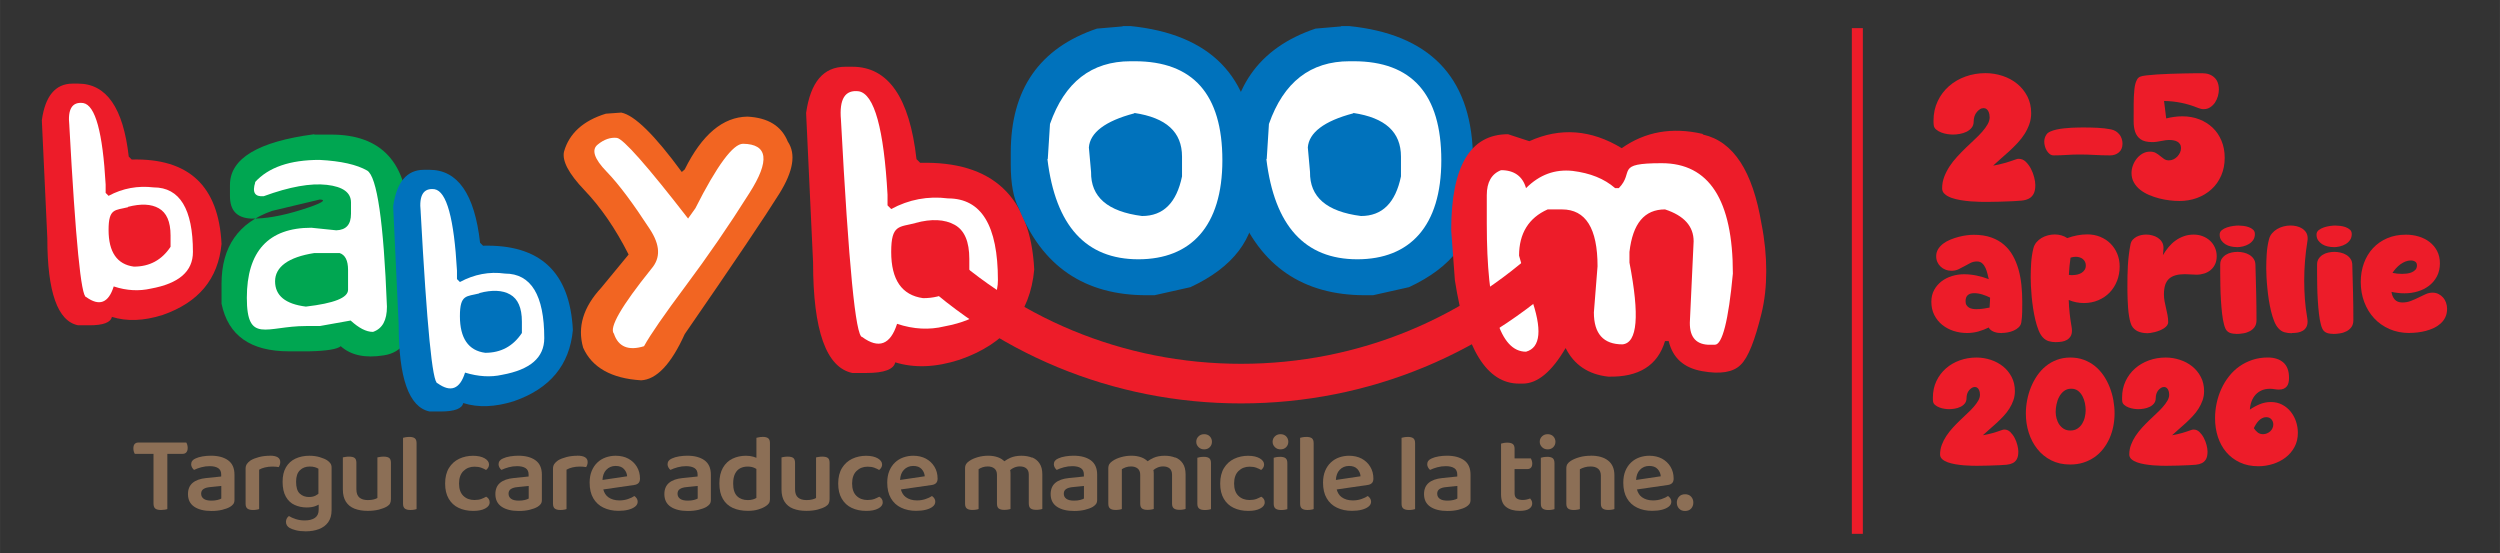 <svg xmlns="http://www.w3.org/2000/svg" id="Layer_1" width="240.48mm" height="53.23mm" viewBox="0 0 681.67 150.89"><rect x="0" y="0" width="681.67" height="150.89" fill="#333333" stroke="none"/><defs><style>      .st0 {        fill: #8c6f56;      }      .st1 {        fill: #ed1c29;      }      .st1, .st2, .st3, .st4, .st5 {        fill-rule: evenodd;      }      .st2 {        fill: #f26522;      }      .st3 {        fill: #fff;      }      .st4 {        fill: #0072bc;      }      .st5 {        fill: #00a651;      }      .st6 {        fill: none;        stroke: #ed1c29;        stroke-miterlimit: 10;        stroke-width: 3px;      }    </style></defs><path class="st1" d="M230.5,18.2h1.9c9.8,0,15.6,8.4,17.5,25.2l1,1c19.7-.5,30.1,9.2,31.1,29.1-1.1,12.1-7.9,20.3-20.4,24.6-6.5,2.1-12.3,2.3-17.5.7-.4,1.9-3,2.9-7.8,2.9h-3.9c-7.1-1.5-10.7-11.5-10.7-30.1l-1.9-40.8c1.2-8.4,4.7-12.6,10.7-12.6h0Z"></path><path class="st3" d="M229.3,32.7c2.1,39.5,4,59.2,5.8,59.2,4.5,3.3,7.7,2.1,9.5-3.6,4.5,1.5,8.8,1.7,12.9.7,9.7-1.8,14.6-6,14.6-12.6,0-14.9-4.5-22.3-13.6-22.3-5.5-.7-10.7.3-15.5,2.9l-1-1v-2.9c-1-18-3.6-27.4-7.8-28.2-3.8-.5-5.4,2.1-4.9,7.8Z"></path><path class="st1" d="M249.6,60.8c4.4-1.2,8-1,10.7.5s4,4.6,4,9.3v3.9c-3,4.5-7.2,6.8-12.6,6.8-5.8-.8-8.7-5-8.7-12.6s2.2-6.7,6.7-7.9h-.1Z"></path><path class="st4" d="M306.1,7.1h2.1c21.8,2.2,33.1,13.7,33.8,34.5l.4,13.2c-.2,10.3-6.2,18.1-17.8,23.5l-9.8,2.2h-2.2c-16.9,0-28.5-7.9-34.8-23.7-1.5-2.8-2.2-6.8-2.2-11.9v-3.3c0-17.2,7.8-28.5,23.5-33.8l7-.6v-.1Z"></path><path class="st3" d="M285.6,43.4c2.2,18.2,10.5,27.3,24.8,27.3s22.9-9,22.9-27-8-27-23.9-27h-1.1c-10.7,0-18,5.7-22,17.1l-.6,9.5-.1.1Z"></path><path class="st4" d="M309.3,30.8c8.7,1.3,13,5.2,13,11.9v5.4c-1.5,7.2-5.1,10.8-10.9,10.8-9.4-1.2-14-5.2-13.9-12l-.6-6.7c.3-4,4.4-7.2,12.4-9.3v-.1Z"></path><path class="st4" d="M365.7,7.1h2.1c21.8,2.2,33.1,13.7,33.8,34.5l.4,13.2c-.2,10.3-6.2,18.1-17.8,23.5l-9.8,2.2h-2.2c-16.9,0-28.5-7.9-34.8-23.7-1.5-2.8-2.2-6.8-2.2-11.9v-3.3c0-17.2,7.8-28.5,23.5-33.8l7-.6v-.1Z"></path><path class="st3" d="M345.3,43.4c2.2,18.2,10.5,27.3,24.8,27.3s22.9-9,22.9-27-8-27-23.9-27h-1.1c-10.7,0-18,5.7-22,17.1l-.6,9.5-.1.1Z"></path><path class="st4" d="M369,30.8c8.7,1.3,13,5.2,13,11.9v5.4c-1.5,7.2-5.1,10.8-10.9,10.8-9.4-1.2-14-5.2-13.9-12l-.6-6.7c.3-4,4.4-7.2,12.4-9.3v-.1Z"></path><path class="st1" d="M19.8,22.8h1.5c7.7,0,12.3,6.6,13.8,19.9l.8.8c15.6-.4,23.7,7.2,24.5,23-.9,9.6-6.3,16-16.1,19.4-5.1,1.6-9.7,1.8-13.8.5-.3,1.5-2.3,2.3-6.1,2.3h-3.1c-5.6-1.1-8.4-9.1-8.4-23.7l-1.5-32.2c.9-6.6,3.7-10,8.4-10Z"></path><path class="st3" d="M18.9,34.3c1.7,31.2,3.2,46.7,4.6,46.7,3.6,2.6,6.1,1.6,7.5-2.9,3.6,1.2,7,1.3,10.1.6,7.7-1.4,11.5-4.7,11.5-10,0-11.7-3.6-17.6-10.7-17.6-4.3-.5-8.4.2-12.3,2.3l-.8-.8v-2.3c-.8-14.2-2.8-21.6-6.1-22.2-3-.4-4.3,1.6-3.8,6.1v.1Z"></path><path class="st1" d="M34.9,56.4c3.5-.9,6.3-.8,8.4.4,2.1,1.2,3.2,3.6,3.2,7.4v3.1c-2.4,3.6-5.7,5.4-10,5.4-4.6-.6-6.9-4-6.9-10s1.8-5.3,5.3-6.2v-.1Z"></path><path class="st5" d="M85.7,36.7h4.6c13.8,0,20.8,7.7,21.1,23.1l1.9,23v2.3c-.8,7.1-3.7,11.1-8.7,11.8-5,.8-8.9,0-11.7-2.5-.9.8-3.8,1.3-8.7,1.4h-5.4c-10.5,0-16.6-4.3-18.4-13v-5.4c0-10.1,4.6-16.7,13.8-19.9l13-3.1c2.1.1.4,1.1-5,2.8s-10,2.5-13.8,2.4c-3.8-.2-5.7-2.2-5.7-6.1v-3.1c0-7.2,7.7-11.8,23-13.8v.1Z"></path><path class="st3" d="M69.6,49.7c-.9,2.8-.1,4,2.3,3.8,7.1-2.6,12.8-3.6,17.2-3.1s6.6,2.1,6.6,4.8v3.1c0,2.9-1.3,4.4-4,4.5l-6.8-.7c-11.7,0-17.6,6.4-17.6,19.1s5.4,7.7,16.1,7.7h3.8l8.4-1.5c2.2,2,4.2,3.1,6.1,3.1,2.6-.9,3.8-3.2,3.8-6.9-.9-23.1-2.7-35.5-5.4-37.1-2.8-1.6-7.1-2.6-13-2.9-8,0-13.9,2-17.6,6.1h.1Z"></path><path class="st5" d="M85.7,69h6.9c1.5.5,2.3,2,2.3,4.6v5.4c0,2.2-3.8,3.7-11.5,4.6-5.6-.7-8.4-3-8.4-6.9s3.6-6.6,10.7-7.7Z"></path><path class="st4" d="M115.6,46.3h1.5c7.7,0,12.3,6.6,13.8,19.9l.8.8c15.6-.4,23.7,7.2,24.5,23-.9,9.6-6.3,16-16.1,19.4-5.1,1.6-9.7,1.8-13.8.5-.3,1.5-2.3,2.3-6.1,2.3h-3.1c-5.6-1.2-8.4-9.1-8.4-23.7l-1.5-32.2c.9-6.6,3.7-10,8.4-10Z"></path><path class="st3" d="M114.7,57.8c1.7,31.2,3.2,46.7,4.6,46.7,3.6,2.6,6.1,1.6,7.5-2.9,3.6,1.1,7,1.3,10.1.6,7.7-1.4,11.5-4.7,11.5-10,0-11.7-3.6-17.6-10.7-17.6-4.3-.6-8.4.2-12.3,2.3l-.8-.8v-2.3c-.8-14.2-2.8-21.6-6.1-22.2-3-.4-4.3,1.6-3.8,6.1v.1Z"></path><path class="st4" d="M130.7,79.9c3.5-.9,6.3-.8,8.4.4,2.1,1.2,3.2,3.6,3.2,7.4v3.1c-2.4,3.6-5.7,5.4-10,5.4-4.6-.6-6.9-4-6.9-10s1.8-5.3,5.3-6.2v-.1Z"></path><path class="st2" d="M203.8,31.8c5.7.3,9.3,2.6,11,6.8,2.3,3.4,1.5,8.1-2.3,14.2s-12.4,18.9-25.8,38.3c-3.7,8.2-7.7,12.4-11.9,12.6-8.1-.5-13.4-3.5-15.8-8.9-1.6-5.6,0-11,4.9-16.3l7.5-9.1c-3.6-7.1-7.6-12.9-12-17.5s-6.2-8.1-5.6-10.6c1.4-4.9,5.2-8.4,11.4-10.3l4.2-.3c3.6.7,9.1,6.1,16.5,16.2l.8-.7c4.7-9.5,10.4-14.3,17.1-14.4h0Z"></path><path class="st3" d="M187.7,59.7c-11.3-14.6-17.8-21.9-19.5-22.1-1.7-.2-3.5.4-5.2,1.8-1.8,1.4-1,3.9,2.4,7.4s7.3,8.8,11.8,15.7c2.8,4.3,3,7.8.4,10.8-8.2,10.2-11.6,16.1-10.2,17.7,1.2,3.6,4,4.7,8.2,3.4,1.7-3.1,5.5-8.6,11.4-16.5s11.7-16.3,17.3-25.2c5.7-8.9,5.1-13.4-1.7-13.5-2.7,0-7.1,5.9-13,17.6l-2,2.8.1.1Z"></path><path class="st1" d="M464.4,36.7c8.3,1.9,13.5,10,15.9,24.3.9,4.5,1.3,8.8,1.3,12.9s-.4,7.9-1.3,11.6c-1.8,7.3-3.6,12-5.7,14-2,2-5.5,2.6-10.5,1.7s-8-3.6-9.1-8.2h-1c-2,6.7-7.2,9.9-15.5,9.7-5.4-.6-9.3-3.2-11.6-7.8-3.8,6.5-7.7,9.7-11.7,9.7h-1c-8.8,0-14.6-9.4-17.5-28.2l-1-13.6c0-17.5,5.2-26.2,15.5-26.2l5.8,1.9c8.4-3.8,16.8-3.2,25.2,1.9,6.4-4.5,13.7-5.8,22-3.9l.2.2Z"></path><path class="st3" d="M441.4,51.3h-1c-3-2.6-6.8-4.1-11.6-4.7-4.8-.5-9,1-12.7,4.7-.9-3.2-3.2-4.9-6.8-4.9-2.6,1-3.9,3.3-3.9,6.8v7.8c0,23.3,3.6,34.9,10.7,34.9,4-1.1,4.5-6.1,1.3-15l-3.2-11.2c0-6,2.6-10.3,7.8-12.6h3.9c6.5,0,9.7,5.2,9.7,15.5l-1,12.6c0,5.8,2.6,8.7,7.8,8.7,4.1-.4,4.7-7.8,1.9-22.3v-2.9c.9-7.8,4.1-11.6,9.7-11.6,5.2,1.7,7.8,4.6,7.8,8.7l-1,21.4c-.3,4.4,1.4,6.6,4.9,6.8h1.9c2,0,3.7-6.5,4.9-19.4,0-20.1-6.5-30.1-19.4-30.1s-7.3,2.3-11.7,6.8h0Z"></path><path class="st1" d="M338.4,110c-34.9,0-67.8-13.6-92.5-38.4l7.6-7.6c22.7,22.7,52.9,35.2,84.9,35.2s62.2-12.5,84.9-35.2l7.6,7.6c-24.7,24.7-57.6,38.4-92.5,38.4h0Z"></path><g><path class="st1" d="M541.67,55.05c-.47,0-1.1,0-1.88-.02-.78-.02-1.62-.06-2.51-.13-.9-.07-1.8-.19-2.72-.34-.92-.15-1.75-.37-2.49-.63-.74-.27-1.34-.61-1.81-1.03-.46-.42-.7-.92-.7-1.53,0-1.09.19-2.13.56-3.12.37-.99.86-1.95,1.46-2.87.6-.92,1.29-1.8,2.08-2.65.78-.85,1.57-1.66,2.38-2.44.8-.78,1.6-1.53,2.38-2.26.78-.72,1.47-1.43,2.08-2.12.6-.69,1.09-1.36,1.46-2.01.37-.65.56-1.29.56-1.93,0-.24-.03-.51-.08-.81-.06-.29-.15-.57-.28-.82-.13-.25-.3-.46-.51-.62-.21-.16-.47-.24-.78-.24-.38,0-.71.1-1.01.31-.3.2-.57.44-.79.7-.33.37-.56.79-.7,1.25-.14.46-.21.92-.21,1.39,0,.68-.19,1.26-.57,1.72-.38.46-.86.83-1.43,1.1-.57.27-1.18.46-1.83.57-.65.11-1.25.17-1.81.17-.41,0-.9-.04-1.48-.12-.58-.08-1.14-.23-1.7-.44-.55-.21-1.03-.49-1.43-.83-.4-.34-.61-.76-.65-1.27-.02-.18-.03-.36-.04-.54,0-.18-.01-.36-.01-.54,0-1.99.38-3.78,1.15-5.38.76-1.6,1.79-2.97,3.09-4.1,1.29-1.13,2.79-2,4.5-2.61s3.52-.92,5.42-.92c1.59,0,3.15.25,4.65.74,1.51.5,2.84,1.21,3.99,2.15,1.16.94,2.08,2.08,2.78,3.43.7,1.35,1.05,2.88,1.05,4.59,0,1.04-.16,2.03-.49,2.97-.33.94-.76,1.83-1.29,2.67-.54.85-1.16,1.65-1.87,2.42-.71.77-1.45,1.5-2.21,2.21-.77.71-1.54,1.4-2.32,2.06-.78.67-1.51,1.33-2.2,1.98,1.09-.18,2.14-.42,3.15-.71,1.01-.29,2.03-.63,3.08-1,.24-.1.5-.15.76-.15.72,0,1.35.26,1.9.79.55.53,1.03,1.17,1.42,1.92.39.75.69,1.53.89,2.34.2.81.31,1.51.31,2.1,0,1.04-.16,1.86-.49,2.44-.33.59-.77,1.02-1.33,1.29-.56.28-1.21.45-1.95.52-.74.07-1.53.13-2.36.16-1.21.05-2.4.09-3.59.13-1.19.04-2.38.06-3.59.06Z"></path><path class="st1" d="M575.32,42.37c-1.38,0-2.76-.04-4.14-.12-1.38-.08-2.76-.12-4.16-.12-1.17,0-2.34.04-3.52.12-1.17.08-2.34.12-3.52.12-.42,0-.79-.13-1.11-.39-.32-.26-.59-.58-.81-.95-.22-.37-.38-.78-.49-1.21-.11-.43-.16-.83-.16-1.18,0-.72.2-1.37.59-1.95.21-.33.56-.6,1.05-.82s1.05-.4,1.68-.54c.63-.14,1.32-.25,2.05-.33.73-.08,1.45-.14,2.15-.17.7-.03,1.35-.05,1.94-.06.59,0,1.07-.01,1.43-.01,1.2,0,2.43.03,3.67.09,1.25.06,2.46.2,3.65.43.47.1.9.26,1.28.5.38.24.71.52.99.87.28.34.49.73.63,1.16.15.43.22.88.22,1.35,0,1.04-.33,1.84-.98,2.39-.65.55-1.47.83-2.47.83Z"></path><path class="st1" d="M594.16,54.8c-.75,0-1.59-.05-2.51-.16-.93-.11-1.87-.28-2.83-.52-.96-.24-1.9-.56-2.82-.95-.92-.39-1.73-.87-2.44-1.43-.71-.56-1.28-1.22-1.71-1.98-.43-.76-.65-1.62-.65-2.6,0-.68.13-1.37.38-2.05.25-.68.6-1.31,1.05-1.87.45-.56.98-1.02,1.6-1.37.62-.35,1.29-.52,2.03-.52.63,0,1.16.12,1.59.37.42.24.81.52,1.17.82.36.3.72.57,1.07.82.36.24.8.37,1.32.37.42,0,.83-.09,1.23-.28.4-.19.75-.44,1.05-.76.3-.32.54-.68.73-1.07.19-.4.28-.81.28-1.23s-.1-.81-.29-1.1-.44-.52-.75-.68c-.3-.16-.64-.28-1.01-.34-.38-.06-.74-.1-1.1-.1-.39,0-.78.03-1.17.09-.39.06-.78.12-1.16.2-.38.07-.77.14-1.16.2-.39.06-.78.09-1.17.09-1.43,0-2.51-.26-3.22-.78-.72-.52-1.21-1.2-1.49-2.05-.28-.85-.41-1.79-.4-2.84,0-1.05.01-2.1.01-3.16v-1.66c0-.63.02-1.29.05-1.97.03-.68.08-1.33.15-1.98.06-.64.17-1.2.32-1.67.1-.33.24-.65.42-.98.18-.33.44-.57.78-.73.31-.15.89-.27,1.73-.37.85-.1,1.83-.18,2.94-.26,1.11-.07,2.31-.13,3.58-.17,1.27-.04,2.48-.07,3.64-.1,1.16-.02,2.19-.04,3.1-.05.91,0,1.57-.01,1.98-.01,1.38,0,2.49.39,3.31,1.16.82.77,1.23,1.87,1.23,3.28,0,.59-.09,1.2-.27,1.83-.18.63-.44,1.21-.79,1.73-.35.52-.79.95-1.31,1.29-.52.34-1.12.51-1.78.51-.28,0-.54-.03-.79-.1-.25-.06-.5-.15-.74-.24-1.51-.62-3.03-1.08-4.55-1.39-1.52-.31-3.1-.48-4.72-.51l.59,4.76c.73-.18,1.46-.32,2.2-.42s1.47-.15,2.22-.15c1.66,0,3.19.27,4.6.82,1.41.55,2.62,1.31,3.65,2.29,1.03.98,1.83,2.17,2.41,3.56.58,1.39.87,2.93.87,4.63,0,1.79-.32,3.41-.96,4.87-.64,1.46-1.52,2.7-2.64,3.72-1.12,1.03-2.43,1.81-3.93,2.37-1.5.55-3.13.83-4.87.83Z"></path><path class="st1" d="M545.83,90.82c-.3,0-.63-.02-.98-.06s-.7-.12-1.03-.24c-.33-.12-.63-.27-.91-.47s-.5-.45-.65-.75c-.93.46-1.89.83-2.88,1.1-.99.27-2.01.4-3.04.4-1.26,0-2.47-.19-3.64-.56-1.17-.38-2.2-.93-3.11-1.66s-1.62-1.62-2.16-2.68c-.54-1.05-.81-2.26-.81-3.61,0-1.23.26-2.31.77-3.24.51-.93,1.19-1.71,2.02-2.35.83-.63,1.78-1.11,2.85-1.44,1.07-.32,2.15-.48,3.26-.48,1.16,0,2.31.12,3.44.36,1.13.24,2.23.56,3.31.97-.11-.44-.23-.93-.36-1.49-.13-.55-.31-1.08-.53-1.57-.23-.49-.52-.91-.89-1.25s-.85-.51-1.44-.51c-.63,0-1.21.13-1.75.4-.54.27-1.08.56-1.62.87-.54.31-1.1.6-1.68.87-.58.27-1.22.4-1.92.4-.57,0-1.11-.1-1.61-.3-.5-.2-.94-.47-1.31-.82-.38-.35-.67-.76-.89-1.25s-.33-1.02-.33-1.61c0-.71.18-1.35.53-1.92s.82-1.07,1.39-1.5,1.23-.8,1.97-1.1,1.49-.55,2.25-.75c.76-.2,1.5-.34,2.21-.43.72-.09,1.35-.13,1.9-.13,1.8,0,3.38.24,4.74.72s2.52,1.14,3.5,1.99c.98.85,1.79,1.85,2.43,3s1.15,2.41,1.53,3.75c.38,1.35.64,2.77.79,4.26s.23,2.99.23,4.49c0,.93,0,1.87-.02,2.82-.01.95-.09,1.88-.23,2.8-.08.55-.32,1.01-.71,1.38-.39.38-.85.68-1.38.91s-1.08.4-1.66.5c-.58.1-1.1.15-1.57.15ZM538.98,84.3c.59,0,1.18-.04,1.77-.13.59-.09,1.18-.19,1.75-.3.03-.45.05-.91.08-1.36s.05-.91.06-1.36c-.64-.33-1.35-.61-2.11-.85s-1.51-.36-2.24-.36-1.31.17-1.72.52c-.41.35-.62.91-.62,1.67,0,.44.08.8.26,1.08s.4.5.69.67.61.28.97.34c.36.06.73.09,1.1.09Z"></path><path class="st1" d="M560.66,93.3c-.72,0-1.4-.09-2.02-.27-.62-.18-1.18-.54-1.67-1.09-.42-.46-.8-1.1-1.12-1.91-.32-.81-.61-1.71-.85-2.71s-.45-2.05-.62-3.16-.3-2.19-.4-3.24c-.1-1.05-.17-2.04-.21-2.95s-.06-1.69-.06-2.32c0-1.3.04-2.62.13-3.98.09-1.35.29-2.67.6-3.94.16-.64.44-1.2.84-1.67s.86-.86,1.4-1.18,1.12-.55,1.74-.71c.62-.16,1.24-.24,1.86-.24s1.21.08,1.78.24,1.11.41,1.62.75c.88-.31,1.77-.56,2.69-.74s1.85-.27,2.79-.27c1.26,0,2.42.22,3.5.66,1.07.44,2,1.05,2.79,1.83.79.78,1.4,1.7,1.85,2.77.44,1.07.67,2.23.67,3.49,0,1.41-.24,2.72-.72,3.94s-1.15,2.27-2.01,3.16-1.89,1.59-3.09,2.1c-1.2.51-2.5.77-3.93.77-.71,0-1.42-.07-2.11-.21-.7-.14-1.37-.35-2.03-.63.04,1.22.12,2.42.25,3.61s.29,2.39.51,3.59c.03.19.05.38.08.56.03.18.04.37.04.56,0,.64-.12,1.17-.37,1.58s-.57.73-.97.97c-.4.24-.86.4-1.37.49-.51.09-1.04.13-1.59.13ZM565.17,75.01c.4,0,.81-.05,1.23-.14s.81-.25,1.16-.46c.35-.21.63-.48.85-.82.22-.33.33-.74.33-1.22,0-.38-.08-.72-.23-1.01-.15-.29-.35-.54-.6-.74-.25-.2-.54-.35-.87-.45s-.67-.15-1.03-.15c-.46,0-.94.08-1.44.23-.11.78-.2,1.56-.28,2.34-.08.78-.13,1.57-.17,2.36.31.05.66.08,1.05.08Z"></path><path class="st1" d="M585.37,90.84c-.72,0-1.42-.12-2.09-.35s-1.24-.64-1.72-1.21c-.25-.3-.46-.73-.63-1.29s-.31-1.19-.42-1.89-.19-1.44-.25-2.21-.1-1.53-.12-2.26-.04-1.39-.05-2c0-.61-.01-1.1-.01-1.47,0-.94,0-1.9.02-2.88s.05-1.96.11-2.94c.06-.98.15-1.96.27-2.93s.27-1.92.46-2.85c.1-.46.29-.86.59-1.19s.65-.6,1.05-.81.83-.37,1.29-.46.91-.14,1.33-.14c.55,0,1.1.07,1.66.22s1.07.36,1.52.66.82.67,1.11,1.13.43,1,.43,1.63c0,.33-.02.66-.06.99s-.08.67-.1.99c.46-.79.98-1.53,1.55-2.21s1.2-1.28,1.9-1.78,1.46-.9,2.29-1.19,1.72-.43,2.68-.43c.85,0,1.65.14,2.41.43.76.29,1.42.69,1.99,1.21.57.52,1.02,1.14,1.35,1.87.33.72.5,1.53.5,2.42,0,.81-.15,1.52-.44,2.14-.29.62-.69,1.15-1.19,1.57s-1.08.75-1.75.96-1.38.33-2.13.33c-.52,0-1.04-.02-1.57-.07-.53-.05-1.05-.07-1.57-.07-.98,0-1.84.1-2.56.3s-1.32.52-1.79.95c-.47.44-.82,1-1.05,1.7-.22.7-.34,1.55-.34,2.56,0,.64.06,1.28.18,1.91s.26,1.25.4,1.88c.14.62.28,1.25.4,1.87s.18,1.25.18,1.9c0,.34-.11.65-.32.93-.21.28-.49.53-.84.76-.35.23-.74.42-1.17.6-.43.17-.86.31-1.29.42-.43.11-.84.19-1.23.25-.39.05-.71.08-.97.08Z"></path><path class="st1" d="M609.92,67.38c-.52,0-1.06-.06-1.61-.18-.55-.12-1.06-.32-1.51-.6s-.82-.64-1.12-1.07-.44-.95-.44-1.57c0-.49.2-.9.59-1.21s.87-.56,1.43-.75c.55-.18,1.12-.31,1.7-.39s1.05-.11,1.41-.11.79.03,1.3.09c.51.06,1.01.17,1.48.34.47.16.87.4,1.2.7s.49.7.49,1.19c0,.63-.15,1.17-.46,1.62-.31.45-.7.82-1.19,1.11s-1.02.5-1.6.64-1.14.21-1.67.21ZM609.67,91.03c-.42,0-.85-.05-1.27-.15-.42-.1-.8-.3-1.13-.61s-.61-.88-.83-1.73c-.23-.85-.41-1.86-.54-3s-.24-2.38-.32-3.7c-.08-1.32-.13-2.6-.15-3.84s-.04-2.39-.04-3.43v-2.47c0-.62.15-1.14.44-1.57.29-.43.67-.79,1.12-1.07s.95-.48,1.51-.6c.55-.12,1.09-.18,1.61-.18.56,0,1.13.06,1.7.19s1.1.33,1.57.62c.47.28.86.65,1.17,1.1.31.45.47,1,.48,1.64.07,2.52.13,5.02.2,7.53.06,2.5.09,5.01.09,7.53,0,.77-.17,1.39-.52,1.88-.35.49-.79.87-1.33,1.15-.54.28-1.14.48-1.8.58-.66.11-1.31.16-1.94.16Z"></path><path class="st1" d="M624.91,90.86c-.72,0-1.4-.09-2.02-.27-.62-.18-1.18-.55-1.67-1.11-.42-.46-.8-1.1-1.12-1.91-.32-.81-.61-1.71-.85-2.71s-.45-2.05-.62-3.16-.3-2.19-.4-3.24c-.1-1.05-.18-2.04-.22-2.96-.05-.92-.07-1.7-.07-2.33,0-1.29.04-2.6.13-3.96s.29-2.66.61-3.92c.16-.64.44-1.2.84-1.67s.86-.86,1.41-1.18c.54-.31,1.12-.55,1.75-.71s1.25-.24,1.87-.24c.55,0,1.1.06,1.65.19.55.13,1.06.33,1.51.62s.82.64,1.1,1.09c.28.44.42.98.42,1.61,0,.15,0,.29-.02.43s-.03.28-.06.43c-.57,3.53-.86,7.07-.86,10.62,0,1.7.06,3.38.18,5.04s.33,3.34.62,5l.08.57c.03.19.04.38.04.57,0,.63-.12,1.15-.36,1.56-.24.41-.56.74-.96.97-.4.24-.86.4-1.37.49-.51.09-1.04.13-1.59.13Z"></path><path class="st1" d="M636.33,67.38c-.52,0-1.06-.06-1.61-.18-.55-.12-1.06-.32-1.51-.6s-.82-.64-1.12-1.07-.44-.95-.44-1.57c0-.49.2-.9.59-1.21s.87-.56,1.43-.75c.55-.18,1.12-.31,1.7-.39s1.05-.11,1.41-.11.79.03,1.3.09c.51.06,1.01.17,1.48.34.47.16.87.4,1.2.7s.49.7.49,1.19c0,.63-.15,1.17-.46,1.62-.31.45-.7.82-1.19,1.11s-1.02.5-1.6.64-1.14.21-1.67.21ZM636.08,91.03c-.42,0-.85-.05-1.27-.15-.42-.1-.8-.3-1.13-.61s-.61-.88-.83-1.73c-.23-.85-.41-1.86-.54-3s-.24-2.38-.32-3.7c-.08-1.32-.13-2.6-.15-3.84s-.04-2.39-.04-3.43v-2.47c0-.62.15-1.14.44-1.57.29-.43.67-.79,1.12-1.07s.95-.48,1.51-.6c.55-.12,1.09-.18,1.61-.18.56,0,1.13.06,1.7.19s1.1.33,1.57.62c.47.28.86.65,1.17,1.1.31.45.47,1,.48,1.64.07,2.52.13,5.02.2,7.53.06,2.5.09,5.01.09,7.53,0,.77-.17,1.39-.52,1.88-.35.49-.79.87-1.33,1.15-.54.28-1.14.48-1.8.58-.66.11-1.31.16-1.94.16Z"></path><path class="st1" d="M657,90.8c-2.01,0-3.83-.36-5.47-1.08-1.63-.72-3.03-1.7-4.18-2.95-1.16-1.25-2.05-2.72-2.69-4.42-.64-1.7-.95-3.52-.95-5.48,0-1.85.29-3.55.87-5.13.58-1.57,1.4-2.93,2.47-4.08s2.36-2.05,3.88-2.7,3.22-.97,5.11-.97c1.18,0,2.32.16,3.44.49,1.11.33,2.1.82,2.96,1.48s1.55,1.47,2.07,2.45.78,2.12.78,3.41-.27,2.54-.82,3.56c-.55,1.02-1.27,1.87-2.16,2.55-.9.68-1.92,1.2-3.08,1.54-1.16.34-2.35.51-3.58.51-.6,0-1.2-.03-1.79-.1-.6-.07-1.19-.16-1.77-.29.12.86.42,1.56.89,2.09.47.53,1.17.8,2.1.8.81,0,1.57-.14,2.29-.42.72-.28,1.41-.59,2.08-.92s1.32-.64,1.94-.92c.62-.28,1.25-.42,1.88-.42s1.15.12,1.64.37.91.57,1.26.97c.35.4.62.87.8,1.4.19.53.28,1.09.28,1.66,0,.86-.16,1.62-.47,2.28s-.74,1.23-1.27,1.71-1.15.9-1.85,1.23-1.42.6-2.18.8c-.76.2-1.52.34-2.29.43s-1.49.13-2.17.13ZM654.97,74.68c.38,0,.81-.03,1.28-.08.47-.05.91-.16,1.32-.33s.75-.4,1.04-.7c.28-.3.42-.7.42-1.21,0-.48-.17-.82-.5-1.03-.34-.21-.72-.31-1.16-.31-.52,0-1.02.1-1.51.3-.49.2-.94.46-1.38.78-.43.32-.83.68-1.19,1.09s-.67.81-.93,1.22c.83.18,1.7.27,2.6.27Z"></path><path class="st1" d="M539.17,127.01c-.4,0-.92,0-1.58-.02s-1.36-.05-2.11-.11c-.75-.06-1.51-.16-2.29-.29s-1.47-.31-2.09-.53c-.62-.23-1.13-.51-1.52-.86-.39-.35-.58-.78-.58-1.28,0-.92.16-1.79.47-2.62s.72-1.64,1.23-2.41,1.09-1.51,1.74-2.23,1.32-1.39,2-2.05c.68-.66,1.34-1.29,2-1.9.66-.61,1.24-1.2,1.74-1.78s.92-1.15,1.23-1.69.47-1.09.47-1.62c0-.21-.02-.43-.07-.68-.05-.25-.13-.47-.24-.69s-.25-.39-.43-.52-.4-.21-.66-.21c-.31,0-.6.09-.85.26-.25.17-.48.37-.67.58-.27.31-.47.66-.58,1.05s-.17.77-.17,1.17c0,.57-.16,1.06-.48,1.45-.32.39-.72.7-1.2.92-.48.23-.99.39-1.54.48s-1.05.14-1.52.14c-.34,0-.76-.03-1.24-.1s-.96-.19-1.42-.37-.87-.41-1.2-.7-.52-.64-.54-1.07c-.01-.15-.02-.3-.03-.45s0-.3,0-.45c0-1.67.32-3.17.96-4.52s1.51-2.5,2.59-3.45c1.09-.95,2.35-1.68,3.78-2.2,1.44-.51,2.95-.77,4.55-.77,1.34,0,2.64.21,3.91.63s2.38,1.02,3.35,1.8,1.75,1.75,2.34,2.88.88,2.42.88,3.86c0,.88-.14,1.71-.41,2.49s-.64,1.53-1.09,2.25-.97,1.39-1.57,2.03c-.6.64-1.21,1.26-1.86,1.86-.64.6-1.29,1.17-1.95,1.73s-1.27,1.11-1.85,1.66c.92-.15,1.8-.35,2.65-.59s1.71-.53,2.58-.84c.21-.08.42-.12.64-.12.6,0,1.13.22,1.6.67.46.45.86.98,1.19,1.61s.58,1.29.75,1.97.26,1.27.26,1.76c0,.88-.14,1.56-.41,2.05s-.65.85-1.12,1.09c-.47.23-1.02.38-1.64.44-.62.06-1.28.11-1.98.13-1.01.04-2.02.08-3.01.11-1,.03-2,.05-3.01.05Z"></path><path class="st1" d="M564.45,126.66c-1.96,0-3.68-.39-5.18-1.16-1.5-.77-2.76-1.8-3.77-3.09-1.02-1.29-1.79-2.76-2.32-4.43s-.79-3.4-.79-5.21c0-1.19.11-2.39.34-3.6.23-1.21.56-2.38,1.02-3.52s1.02-2.2,1.69-3.19c.68-.99,1.46-1.86,2.36-2.59.89-.74,1.9-1.32,3.02-1.74s2.35-.64,3.69-.64,2.59.21,3.71.63,2.13.99,3.03,1.72c.89.73,1.67,1.59,2.34,2.57.66.98,1.22,2.04,1.66,3.17.44,1.13.78,2.3,1,3.52s.33,2.42.33,3.61-.12,2.39-.35,3.55-.58,2.26-1.04,3.29c-.46,1.03-1.03,1.98-1.71,2.85s-1.47,1.62-2.37,2.25-1.9,1.12-3.01,1.48c-1.12.36-2.33.53-3.64.53ZM564.53,117.39c.75,0,1.39-.17,1.92-.52.53-.35.96-.79,1.29-1.33.33-.54.58-1.14.73-1.8.15-.66.23-1.31.23-1.94,0-.59-.07-1.22-.21-1.9-.14-.68-.36-1.31-.67-1.89-.31-.58-.71-1.06-1.21-1.45-.5-.38-1.11-.57-1.84-.57-.78,0-1.44.21-1.98.63-.54.42-.98.94-1.31,1.57-.34.63-.58,1.31-.73,2.05s-.23,1.42-.23,2.05c0,.59.08,1.19.24,1.79s.4,1.16.73,1.65.75.89,1.25,1.2c.51.31,1.1.46,1.78.46Z"></path><path class="st1" d="M590.76,127.01c-.4,0-.92,0-1.58-.02s-1.36-.05-2.11-.11c-.75-.06-1.51-.16-2.29-.29s-1.47-.31-2.09-.53c-.62-.23-1.13-.51-1.52-.86-.39-.35-.58-.78-.58-1.28,0-.92.16-1.79.47-2.62s.72-1.64,1.23-2.41,1.09-1.51,1.74-2.23,1.32-1.39,2-2.05c.68-.66,1.34-1.29,2-1.9.66-.61,1.24-1.2,1.74-1.78s.92-1.15,1.23-1.69.47-1.09.47-1.62c0-.21-.02-.43-.07-.68-.05-.25-.13-.47-.24-.69s-.25-.39-.43-.52-.4-.21-.66-.21c-.31,0-.6.09-.85.26-.25.17-.48.37-.67.58-.27.31-.47.66-.58,1.05s-.17.77-.17,1.17c0,.57-.16,1.06-.48,1.45-.32.39-.72.7-1.2.92-.48.23-.99.39-1.54.48s-1.05.14-1.52.14c-.34,0-.76-.03-1.24-.1s-.96-.19-1.42-.37-.87-.41-1.2-.7-.52-.64-.54-1.07c-.01-.15-.02-.3-.03-.45s0-.3,0-.45c0-1.67.32-3.17.96-4.52s1.51-2.5,2.59-3.45c1.09-.95,2.35-1.68,3.78-2.2,1.44-.51,2.95-.77,4.55-.77,1.34,0,2.64.21,3.91.63s2.38,1.02,3.35,1.8,1.75,1.75,2.34,2.88.88,2.42.88,3.86c0,.88-.14,1.71-.41,2.49s-.64,1.53-1.09,2.25-.97,1.39-1.57,2.03c-.6.64-1.21,1.26-1.86,1.86-.64.6-1.29,1.17-1.95,1.73s-1.27,1.11-1.85,1.66c.92-.15,1.8-.35,2.65-.59s1.71-.53,2.58-.84c.21-.08.42-.12.64-.12.6,0,1.13.22,1.6.67.46.45.86.98,1.19,1.61s.58,1.29.75,1.97.26,1.27.26,1.76c0,.88-.14,1.56-.41,2.05s-.65.85-1.12,1.09c-.47.23-1.02.38-1.64.44-.62.06-1.28.11-1.98.13-1.01.04-2.02.08-3.01.11-1,.03-2,.05-3.01.05Z"></path><path class="st1" d="M615.82,127.13c-1.91,0-3.61-.34-5.08-1.04-1.47-.69-2.71-1.63-3.71-2.81-1-1.18-1.76-2.57-2.28-4.15-.51-1.59-.77-3.28-.77-5.09,0-1.39.15-2.77.44-4.13.29-1.36.72-2.65,1.28-3.88s1.25-2.36,2.07-3.4c.82-1.05,1.76-1.95,2.83-2.71,1.07-.76,2.25-1.35,3.55-1.79,1.3-.43,2.7-.65,4.2-.65,1.8,0,3.22.46,4.25,1.36s1.55,2.3,1.55,4.17c0,.48-.04.92-.13,1.31-.09.4-.24.74-.46,1.01-.22.28-.5.5-.85.66-.35.16-.79.24-1.32.24-.41,0-.81-.04-1.21-.11-.4-.07-.8-.11-1.21-.11-.86,0-1.62.14-2.28.43s-1.21.68-1.67,1.19-.82,1.11-1.08,1.8-.42,1.45-.47,2.26c.85-.59,1.75-1.08,2.72-1.48.96-.4,1.97-.59,3.02-.59,1.13,0,2.16.24,3.07.72s1.68,1.11,2.32,1.9c.63.79,1.12,1.69,1.46,2.7s.5,2.04.5,3.1c0,1.45-.31,2.74-.93,3.88-.62,1.13-1.44,2.08-2.45,2.85s-2.16,1.35-3.45,1.75c-1.29.4-2.59.61-3.92.61ZM617.07,118.39c.36,0,.7-.07,1.04-.21s.63-.32.89-.55.47-.51.62-.83c.16-.32.24-.67.24-1.04,0-.57-.18-1.05-.53-1.44s-.82-.57-1.39-.57c-.41,0-.79.09-1.14.28-.35.18-.66.42-.94.72-.28.29-.53.62-.75.97s-.4.7-.55,1.03c.29.46.64.85,1.05,1.17s.9.47,1.48.47Z"></path></g><g><path class="st0" d="M50.79,120.67h-13.08c-.42,0-.75.13-.99.39-.24.26-.36.66-.36,1.2,0,.32.04.61.12.87.08.26.17.47.27.63h5.1v13.53c0,.64.15,1.09.46,1.36.31.27.83.41,1.58.41.34,0,.67-.03,1-.08s.57-.1.73-.17v-15.06h4.2c.42,0,.75-.14.99-.42s.36-.68.36-1.2c0-.3-.04-.58-.12-.86-.08-.27-.17-.47-.27-.61Z"></path><path class="st0" d="M62.19,125.51c-1.16-.83-2.72-1.25-4.68-1.25-.74,0-1.48.06-2.23.18-.75.12-1.41.31-1.96.57-.8.34-1.2.87-1.2,1.59,0,.3.08.59.24.87.16.28.34.5.54.66.58-.28,1.24-.52,1.98-.72.74-.2,1.5-.3,2.28-.3,1,0,1.77.18,2.33.54.55.36.82.94.82,1.74v.54l-4.08.42c-1.62.16-2.85.6-3.7,1.31-.85.71-1.28,1.74-1.28,3.07,0,1.52.57,2.67,1.71,3.44s2.71,1.16,4.71,1.16c1.08,0,2.05-.11,2.91-.32.86-.21,1.57-.47,2.13-.79.36-.22.66-.47.88-.75s.34-.66.34-1.14v-6.9c0-1.78-.58-3.08-1.74-3.92ZM60.33,135.94c-.22.14-.57.27-1.05.39-.48.12-1.02.18-1.62.18-.96,0-1.67-.17-2.13-.51s-.69-.8-.69-1.38.21-.99.65-1.28c.43-.29,1.05-.46,1.88-.53l2.97-.3v3.42Z"></path><path class="st0" d="M73.59,124.27c-1.06,0-2.05.12-2.97.36s-1.68.54-2.28.9c-.44.3-.78.63-1.02.98-.24.35-.36.78-.36,1.27v9.57c0,.64.17,1.08.5,1.33s.83.38,1.51.38c.36,0,.69-.03.99-.08s.53-.1.69-.17v-10.74c.44-.26.97-.47,1.6-.62.63-.15,1.3-.23,2.03-.23.34,0,.66.02.96.04.3.03.55.07.75.11.12-.18.22-.38.3-.62.08-.23.12-.48.12-.76,0-1.16-.94-1.74-2.82-1.74Z"></path><path class="st0" d="M89.28,125.56c-.52-.34-1.21-.64-2.08-.9-.87-.26-1.81-.39-2.83-.39-1.44,0-2.71.27-3.83.79-1.11.53-1.97,1.32-2.58,2.37-.61,1.05-.91,2.36-.91,3.92,0,1.7.3,3.07.9,4.11.6,1.04,1.4,1.79,2.4,2.23,1,.45,2.09.68,3.27.68.88,0,1.63-.11,2.27-.33.39-.14.72-.29,1-.45v1.38c0,1.02-.34,1.76-1.02,2.24-.68.47-1.62.7-2.82.7-.84,0-1.64-.12-2.39-.36s-1.38-.52-1.88-.84c-.22.14-.41.35-.57.63-.16.28-.24.6-.24.96,0,.7.33,1.25.99,1.65.36.22.92.43,1.69.63.77.2,1.67.3,2.71.3,1.32,0,2.52-.2,3.58-.6,1.07-.4,1.92-1.02,2.54-1.88.62-.85.93-1.96.93-3.31v-11.61c0-.44-.11-.81-.32-1.12-.21-.31-.49-.57-.83-.79ZM84.21,135.52c-.98,0-1.81-.31-2.48-.93s-1-1.7-1-3.24c0-1.4.34-2.44,1.04-3.12.69-.68,1.58-1.02,2.68-1.02.56,0,1.03.06,1.41.18s.7.26.96.42v6.82c-.23.17-.48.34-.76.5-.47.26-1.08.39-1.84.39Z"></path><path class="st0" d="M104.58,124.51c-.34,0-.67.03-.97.08-.31.05-.54.09-.71.13v11.07c-.22.14-.55.27-.99.39-.44.12-.98.18-1.62.18-.98,0-1.75-.23-2.3-.69s-.82-1.22-.82-2.28v-7.17c0-.66-.16-1.11-.48-1.35-.32-.24-.83-.36-1.53-.36-.36,0-.69.03-.99.08-.3.05-.53.09-.69.13v8.73c0,1.36.27,2.48.83,3.35.55.87,1.33,1.5,2.35,1.9,1.02.4,2.22.6,3.6.6,1.14,0,2.15-.12,3.04-.34.89-.23,1.62-.51,2.21-.86.42-.26.71-.54.85-.85.15-.31.23-.7.23-1.16v-9.87c0-.66-.16-1.11-.48-1.35-.32-.24-.83-.36-1.53-.36Z"></path><path class="st0" d="M111.54,119.14c-.34,0-.67.03-.98.09-.31.06-.54.11-.67.15v17.97c0,.64.17,1.08.5,1.33s.83.38,1.51.38c.36,0,.69-.03.99-.08s.53-.1.69-.17v-17.97c0-.64-.16-1.08-.48-1.33s-.84-.38-1.56-.38Z"></path><path class="st0" d="M132.57,135.43c-.38.22-.82.42-1.33.62-.51.19-1.13.29-1.88.29-1.24,0-2.25-.38-3.03-1.14-.78-.76-1.17-1.88-1.17-3.36s.4-2.64,1.21-3.42c.81-.78,1.81-1.17,3.01-1.17.7,0,1.3.09,1.8.27s.95.39,1.35.63c.22-.16.41-.37.57-.63s.24-.54.24-.84c0-.68-.4-1.25-1.2-1.71s-1.86-.69-3.18-.69-2.65.28-3.79.83c-1.15.55-2.07,1.38-2.76,2.5-.69,1.12-1.04,2.53-1.04,4.23s.32,3.02.97,4.14c.65,1.12,1.55,1.96,2.7,2.5,1.15.55,2.48.83,4,.83,1.34,0,2.42-.21,3.24-.65.82-.43,1.23-.98,1.23-1.67,0-.36-.08-.66-.25-.92-.17-.25-.4-.46-.71-.64Z"></path><path class="st0" d="M146.01,125.51c-1.16-.83-2.72-1.25-4.68-1.25-.74,0-1.48.06-2.23.18-.75.12-1.41.31-1.96.57-.8.34-1.2.87-1.2,1.59,0,.3.08.59.24.87.16.28.34.5.54.66.58-.28,1.24-.52,1.98-.72.74-.2,1.5-.3,2.28-.3,1,0,1.77.18,2.33.54.55.36.82.94.82,1.74v.54l-4.08.42c-1.62.16-2.85.6-3.7,1.31-.85.71-1.28,1.74-1.28,3.07,0,1.52.57,2.67,1.71,3.44s2.71,1.16,4.71,1.16c1.08,0,2.05-.11,2.91-.32.86-.21,1.57-.47,2.13-.79.36-.22.66-.47.88-.75s.34-.66.34-1.14v-6.9c0-1.78-.58-3.08-1.74-3.92ZM144.15,135.94c-.22.14-.57.27-1.05.39-.48.12-1.02.18-1.62.18-.96,0-1.67-.17-2.13-.51s-.69-.8-.69-1.38.21-.99.65-1.28c.43-.29,1.05-.46,1.88-.53l2.97-.3v3.42Z"></path><path class="st0" d="M157.41,124.27c-1.06,0-2.05.12-2.97.36s-1.68.54-2.28.9c-.44.3-.78.63-1.02.98-.24.35-.36.78-.36,1.27v9.57c0,.64.17,1.08.5,1.33s.83.38,1.51.38c.36,0,.69-.03.99-.08s.53-.1.69-.17v-10.74c.44-.26.97-.47,1.6-.62.63-.15,1.3-.23,2.03-.23.34,0,.66.02.96.04.3.03.55.07.75.11.12-.18.22-.38.3-.62.08-.23.12-.48.12-.76,0-1.16-.94-1.74-2.82-1.74Z"></path><path class="st0" d="M171.31,125.06c-.99-.53-2.15-.79-3.46-.79-.94,0-1.84.16-2.7.46-.86.31-1.62.77-2.26,1.38-.65.61-1.17,1.38-1.55,2.29-.38.92-.57,1.99-.57,3.21,0,1.7.33,3.12,1,4.26.67,1.14,1.6,2,2.79,2.56,1.19.57,2.55.86,4.09.86,1,0,1.89-.1,2.67-.3.78-.2,1.4-.49,1.86-.86s.69-.81.69-1.33c0-.32-.08-.62-.25-.88-.17-.27-.39-.5-.67-.67-.42.3-.99.58-1.71.82-.72.25-1.5.38-2.34.38-1.24,0-2.26-.3-3.08-.9-.64-.48-1.08-1.18-1.33-2.09l8.36-1.21c.52-.06.92-.23,1.21-.5.29-.27.44-.69.44-1.25,0-1.22-.29-2.3-.86-3.24-.57-.94-1.35-1.67-2.34-2.21ZM164.27,130.88c.06-1.18.4-2.1,1.03-2.76.68-.71,1.53-1.07,2.55-1.07s1.76.28,2.28.84c.52.56.81,1.22.87,1.98l-6.73,1Z"></path><path class="st0" d="M192.09,125.51c-1.16-.83-2.72-1.25-4.68-1.25-.74,0-1.48.06-2.23.18-.75.12-1.41.31-1.96.57-.8.34-1.2.87-1.2,1.59,0,.3.08.59.24.87.16.28.34.5.54.66.58-.28,1.24-.52,1.98-.72.74-.2,1.5-.3,2.28-.3,1,0,1.77.18,2.33.54.55.36.82.94.82,1.74v.54l-4.08.42c-1.62.16-2.85.6-3.7,1.31-.85.71-1.28,1.74-1.28,3.07,0,1.52.57,2.67,1.71,3.44s2.71,1.16,4.71,1.16c1.08,0,2.05-.11,2.91-.32.86-.21,1.57-.47,2.13-.79.36-.22.66-.47.88-.75s.34-.66.34-1.14v-6.9c0-1.78-.58-3.08-1.74-3.92ZM190.23,135.94c-.22.14-.57.27-1.05.39-.48.12-1.02.18-1.62.18-.96,0-1.67-.17-2.13-.51s-.69-.8-.69-1.38.21-.99.65-1.28c.43-.29,1.05-.46,1.88-.53l2.97-.3v3.42Z"></path><path class="st0" d="M207.9,119.14c-.34,0-.67.03-.97.09-.31.06-.54.11-.68.15v5.45c-.25-.1-.52-.2-.82-.29-.61-.18-1.29-.27-2.03-.27-1.34,0-2.56.27-3.66.79-1.1.53-1.98,1.36-2.62,2.48-.65,1.12-.97,2.55-.97,4.29s.32,3.1.96,4.21c.64,1.11,1.54,1.93,2.71,2.46,1.17.53,2.54.79,4.12.79,1.06,0,2-.12,2.83-.38s1.49-.54,1.96-.86c.42-.26.72-.53.92-.82s.29-.66.29-1.1v-15.3c0-.64-.16-1.08-.48-1.33-.32-.25-.84-.38-1.56-.38ZM205.28,136.18c-.38.12-.84.18-1.38.18-1.22,0-2.19-.36-2.91-1.08s-1.08-1.86-1.08-3.42c0-1.1.17-2,.51-2.68.34-.69.81-1.19,1.41-1.5.6-.31,1.27-.46,2.01-.46.68,0,1.28.11,1.8.33.22.09.41.2.6.31v7.91c-.26.16-.58.3-.96.42Z"></path><path class="st0" d="M224.19,124.51c-.34,0-.67.03-.97.08-.31.05-.54.09-.71.13v11.07c-.22.14-.55.27-.99.39-.44.12-.98.18-1.62.18-.98,0-1.75-.23-2.3-.69s-.82-1.22-.82-2.28v-7.17c0-.66-.16-1.11-.48-1.35-.32-.24-.83-.36-1.53-.36-.36,0-.69.03-.99.08-.3.05-.53.09-.69.13v8.73c0,1.36.27,2.48.83,3.35.55.87,1.33,1.5,2.35,1.9,1.02.4,2.22.6,3.6.6,1.14,0,2.15-.12,3.04-.34.89-.23,1.62-.51,2.21-.86.42-.26.71-.54.85-.85.15-.31.23-.7.23-1.16v-9.87c0-.66-.16-1.11-.48-1.35-.32-.24-.83-.36-1.53-.36Z"></path><path class="st0" d="M239.75,135.43c-.38.22-.82.42-1.33.62-.51.19-1.13.29-1.88.29-1.24,0-2.25-.38-3.03-1.14-.78-.76-1.17-1.88-1.17-3.36s.4-2.64,1.21-3.42c.81-.78,1.81-1.17,3.01-1.17.7,0,1.3.09,1.8.27s.95.39,1.35.63c.22-.16.41-.37.57-.63s.24-.54.24-.84c0-.68-.4-1.25-1.2-1.71s-1.86-.69-3.18-.69-2.65.28-3.79.83c-1.15.55-2.07,1.38-2.76,2.5-.69,1.12-1.04,2.53-1.04,4.23s.32,3.02.97,4.14c.65,1.12,1.55,1.96,2.7,2.5,1.15.55,2.48.83,4,.83,1.34,0,2.42-.21,3.24-.65.82-.43,1.23-.98,1.23-1.67,0-.36-.08-.66-.25-.92-.17-.25-.4-.46-.71-.64Z"></path><path class="st0" d="M252.46,125.06c-.99-.53-2.15-.79-3.46-.79-.94,0-1.84.16-2.7.46-.86.31-1.62.77-2.26,1.38-.65.61-1.17,1.38-1.55,2.29-.38.92-.57,1.99-.57,3.21,0,1.7.33,3.12,1,4.26.67,1.14,1.6,2,2.79,2.56,1.19.57,2.55.86,4.09.86,1,0,1.89-.1,2.67-.3.78-.2,1.4-.49,1.86-.86s.69-.81.69-1.33c0-.32-.08-.62-.25-.88-.17-.27-.39-.5-.67-.67-.42.3-.99.58-1.71.82-.72.25-1.5.38-2.34.38-1.24,0-2.26-.3-3.08-.9-.64-.48-1.08-1.18-1.33-2.09l8.36-1.21c.52-.06.92-.23,1.21-.5.29-.27.44-.69.44-1.25,0-1.22-.29-2.3-.86-3.24-.57-.94-1.35-1.67-2.34-2.21ZM245.42,130.88c.06-1.18.4-2.1,1.03-2.76.68-.71,1.53-1.07,2.55-1.07s1.76.28,2.28.84c.52.56.81,1.22.87,1.98l-6.73,1Z"></path><path class="st0" d="M281.4,124.78c-.86-.34-1.82-.51-2.88-.51-1.16,0-2.16.19-3,.55-.62.27-1.16.6-1.66.95-.47-.44-1.02-.81-1.7-1.06-.82-.3-1.72-.45-2.7-.45s-1.92.13-2.83.39c-.91.26-1.68.6-2.29,1.02-.4.26-.7.54-.9.85-.2.31-.3.71-.3,1.19v9.63c0,.64.17,1.08.5,1.33s.83.38,1.51.38c.36,0,.69-.03.99-.08s.53-.1.69-.17v-10.86c.3-.2.66-.38,1.09-.53.43-.15.9-.22,1.42-.22.72,0,1.32.18,1.79.55s.71.95.71,1.72v7.86c0,.64.16,1.08.48,1.33.32.25.83.38,1.53.38.34,0,.67-.03.98-.08.31-.05.54-.1.7-.17v-9.75c0-.29-.04-.57-.1-.84.31-.27.67-.51,1.08-.68.51-.22,1.04-.33,1.58-.33.74,0,1.33.18,1.77.55.44.37.66.95.66,1.72v7.86c0,.64.17,1.08.5,1.33s.84.38,1.54.38c.34,0,.67-.03.97-.08.31-.05.54-.1.68-.17v-9.45c0-1.2-.25-2.18-.75-2.94-.5-.76-1.18-1.31-2.04-1.65Z"></path><path class="st0" d="M297.42,125.51c-1.16-.83-2.72-1.25-4.68-1.25-.74,0-1.48.06-2.23.18-.75.12-1.41.31-1.96.57-.8.34-1.2.87-1.2,1.59,0,.3.08.59.24.87.16.28.34.5.54.66.58-.28,1.24-.52,1.98-.72.74-.2,1.5-.3,2.28-.3,1,0,1.77.18,2.33.54.55.36.82.94.82,1.74v.54l-4.08.42c-1.62.16-2.85.6-3.7,1.31-.85.71-1.28,1.74-1.28,3.07,0,1.52.57,2.67,1.71,3.44s2.71,1.16,4.71,1.16c1.08,0,2.05-.11,2.91-.32.86-.21,1.57-.47,2.13-.79.36-.22.66-.47.88-.75s.34-.66.34-1.14v-6.9c0-1.78-.58-3.08-1.74-3.92ZM295.55,135.94c-.22.14-.57.27-1.05.39-.48.12-1.02.18-1.62.18-.96,0-1.67-.17-2.13-.51s-.69-.8-.69-1.38.21-.99.65-1.28c.43-.29,1.05-.46,1.88-.53l2.97-.3v3.42Z"></path><path class="st0" d="M320.46,124.78c-.86-.34-1.82-.51-2.88-.51-1.16,0-2.16.19-3,.55-.62.27-1.16.6-1.66.95-.47-.44-1.02-.81-1.7-1.06-.82-.3-1.72-.45-2.7-.45s-1.92.13-2.83.39c-.91.26-1.68.6-2.29,1.02-.4.26-.7.54-.9.85-.2.31-.3.71-.3,1.19v9.63c0,.64.17,1.08.5,1.33s.83.38,1.51.38c.36,0,.69-.03.99-.08s.53-.1.69-.17v-10.86c.3-.2.66-.38,1.09-.53.43-.15.9-.22,1.42-.22.72,0,1.32.18,1.79.55s.71.95.71,1.72v7.86c0,.64.16,1.08.48,1.33.32.25.83.38,1.53.38.34,0,.67-.03.98-.08.31-.05.54-.1.7-.17v-9.75c0-.29-.04-.57-.1-.84.31-.27.67-.51,1.08-.68.51-.22,1.04-.33,1.58-.33.74,0,1.33.18,1.77.55.44.37.66.95.66,1.72v7.86c0,.64.17,1.08.5,1.33s.84.38,1.54.38c.34,0,.67-.03.97-.08.31-.05.54-.1.68-.17v-9.45c0-1.2-.25-2.18-.75-2.94-.5-.76-1.18-1.31-2.04-1.65Z"></path><path class="st0" d="M328.34,118.39c-.62,0-1.14.2-1.54.6-.41.4-.62.89-.62,1.47s.21,1.04.62,1.46c.41.41.92.61,1.54.61s1.15-.2,1.54-.61c.39-.41.58-.9.58-1.46s-.2-1.07-.58-1.47c-.39-.4-.91-.6-1.54-.6Z"></path><path class="st0" d="M328.19,124.57c-.36,0-.7.03-1,.08-.31.05-.54.11-.71.17v12.54c0,.64.17,1.08.51,1.33s.85.38,1.53.38c.36,0,.69-.03.99-.08.3-.05.53-.1.69-.17v-12.51c0-.66-.16-1.11-.48-1.37-.32-.25-.83-.38-1.53-.38Z"></path><path class="st0" d="M343.91,135.43c-.38.22-.82.42-1.33.62-.51.19-1.13.29-1.88.29-1.24,0-2.25-.38-3.03-1.14-.78-.76-1.17-1.88-1.17-3.36s.4-2.64,1.21-3.42c.81-.78,1.81-1.17,3.01-1.17.7,0,1.3.09,1.8.27s.95.39,1.35.63c.22-.16.41-.37.57-.63s.24-.54.24-.84c0-.68-.4-1.25-1.2-1.71s-1.86-.69-3.18-.69-2.65.28-3.79.83c-1.15.55-2.07,1.38-2.76,2.5-.69,1.12-1.04,2.53-1.04,4.23s.32,3.02.97,4.14c.65,1.12,1.55,1.96,2.7,2.5,1.15.55,2.48.83,4,.83,1.34,0,2.42-.21,3.24-.65.82-.43,1.23-.98,1.23-1.67,0-.36-.08-.66-.25-.92-.17-.25-.4-.46-.71-.64Z"></path><path class="st0" d="M349.01,124.57c-.36,0-.7.03-1,.08-.31.05-.54.11-.71.17v12.54c0,.64.17,1.08.51,1.33s.85.38,1.53.38c.36,0,.69-.03.99-.08.3-.05.53-.1.69-.17v-12.51c0-.66-.16-1.11-.48-1.37-.32-.25-.83-.38-1.53-.38Z"></path><path class="st0" d="M349.16,118.39c-.62,0-1.14.2-1.54.6-.41.4-.62.89-.62,1.47s.21,1.04.62,1.46c.41.41.92.61,1.54.61s1.15-.2,1.54-.61c.39-.41.58-.9.58-1.46s-.2-1.07-.58-1.47c-.39-.4-.91-.6-1.54-.6Z"></path><path class="st0" d="M356.15,119.14c-.34,0-.67.03-.98.09-.31.06-.54.11-.67.15v17.97c0,.64.17,1.08.5,1.33s.83.38,1.51.38c.36,0,.69-.03.99-.08s.53-.1.69-.17v-17.97c0-.64-.16-1.08-.48-1.33s-.84-.38-1.56-.38Z"></path><path class="st0" d="M371.29,125.06c-.99-.53-2.15-.79-3.46-.79-.94,0-1.84.16-2.7.46-.86.31-1.62.77-2.26,1.38-.65.61-1.17,1.38-1.55,2.29-.38.92-.57,1.99-.57,3.21,0,1.7.33,3.12,1,4.26.67,1.14,1.6,2,2.79,2.56,1.19.57,2.55.86,4.09.86,1,0,1.89-.1,2.67-.3.78-.2,1.4-.49,1.86-.86s.69-.81.69-1.33c0-.32-.08-.62-.25-.88-.17-.27-.39-.5-.67-.67-.42.3-.99.58-1.71.82-.72.25-1.5.38-2.34.38-1.24,0-2.26-.3-3.08-.9-.64-.48-1.08-1.18-1.33-2.09l8.36-1.21c.52-.06.92-.23,1.21-.5.29-.27.44-.69.44-1.25,0-1.22-.29-2.3-.86-3.24-.57-.94-1.35-1.67-2.34-2.21ZM364.25,130.88c.06-1.18.4-2.1,1.03-2.76.68-.71,1.53-1.07,2.55-1.07s1.76.28,2.28.84c.52.56.81,1.22.87,1.98l-6.73,1Z"></path><path class="st0" d="M383.81,119.14c-.34,0-.67.03-.98.09-.31.06-.54.11-.67.15v17.97c0,.64.17,1.08.5,1.33s.83.38,1.51.38c.36,0,.69-.03.99-.08s.53-.1.69-.17v-17.97c0-.64-.16-1.08-.48-1.33s-.84-.38-1.56-.38Z"></path><path class="st0" d="M399.23,125.51c-1.16-.83-2.72-1.25-4.68-1.25-.74,0-1.48.06-2.23.18-.75.12-1.41.31-1.96.57-.8.34-1.2.87-1.2,1.59,0,.3.08.59.24.87.16.28.34.5.54.66.58-.28,1.24-.52,1.98-.72.74-.2,1.5-.3,2.28-.3,1,0,1.77.18,2.33.54.55.36.82.94.82,1.74v.54l-4.08.42c-1.62.16-2.85.6-3.7,1.31-.85.71-1.28,1.74-1.28,3.07,0,1.52.57,2.67,1.71,3.44s2.71,1.16,4.71,1.16c1.08,0,2.05-.11,2.91-.32.86-.21,1.57-.47,2.13-.79.36-.22.66-.47.88-.75s.34-.66.34-1.14v-6.9c0-1.78-.58-3.08-1.74-3.92ZM397.37,135.94c-.22.14-.57.27-1.05.39-.48.12-1.02.18-1.62.18-.96,0-1.67-.17-2.13-.51s-.69-.8-.69-1.38.21-.99.65-1.28c.43-.29,1.05-.46,1.88-.53l2.97-.3v3.42Z"></path><path class="st0" d="M412.97,130.96v-3.06h3.54c.38,0,.69-.12.93-.38.24-.25.36-.62.36-1.12,0-.28-.04-.55-.13-.81s-.17-.46-.25-.6h-4.44v-2.58c0-.64-.16-1.08-.48-1.33-.32-.25-.83-.38-1.53-.38-.34,0-.67.03-.97.09-.31.06-.55.12-.71.18v13.8c0,1.6.45,2.76,1.37,3.46.91.71,2.15,1.07,3.73,1.07,1.16,0,2.01-.19,2.57-.57.55-.38.83-.86.83-1.44,0-.32-.06-.59-.18-.81-.12-.22-.25-.41-.39-.57-.26.12-.58.22-.95.3s-.71.12-1.04.12c-.72,0-1.27-.14-1.67-.42-.39-.28-.58-.75-.58-1.41v-3.54Z"></path><path class="st0" d="M421.85,124.57c-.36,0-.7.03-1,.08-.31.05-.54.11-.71.17v12.54c0,.64.17,1.08.51,1.33s.85.38,1.53.38c.36,0,.69-.03.99-.08.3-.05.53-.1.69-.17v-12.51c0-.66-.16-1.11-.48-1.37-.32-.25-.83-.38-1.53-.38Z"></path><path class="st0" d="M422,118.39c-.62,0-1.14.2-1.54.6-.41.4-.62.89-.62,1.47s.21,1.04.62,1.46c.41.41.92.61,1.54.61s1.15-.2,1.54-.61c.39-.41.58-.9.58-1.46s-.2-1.07-.58-1.47c-.39-.4-.91-.6-1.54-.6Z"></path><path class="st0" d="M433.79,124.27c-1.16,0-2.22.13-3.17.41-.95.27-1.73.61-2.33,1-.4.26-.7.54-.9.85-.2.31-.3.71-.3,1.19v9.63c0,.64.17,1.08.5,1.33s.83.38,1.51.38c.36,0,.69-.03.99-.08s.53-.1.69-.17v-10.86c.38-.2.81-.38,1.3-.53s1.04-.22,1.67-.22c.84,0,1.51.21,2.01.61.5.41.75,1.06.75,1.94v7.59c0,.64.17,1.08.5,1.33s.84.38,1.54.38c.34,0,.67-.03.98-.08.31-.05.53-.1.67-.17v-9.21c0-1.76-.57-3.09-1.7-3.99-1.13-.9-2.71-1.35-4.72-1.35Z"></path><path class="st0" d="M453.16,125.06c-.99-.53-2.15-.79-3.46-.79-.94,0-1.84.16-2.7.46-.86.31-1.62.77-2.26,1.38-.65.61-1.17,1.38-1.55,2.29-.38.92-.57,1.99-.57,3.21,0,1.7.33,3.12,1,4.26.67,1.14,1.6,2,2.79,2.56,1.19.57,2.55.86,4.09.86,1,0,1.89-.1,2.67-.3.78-.2,1.4-.49,1.86-.86s.69-.81.69-1.33c0-.32-.08-.62-.25-.88-.17-.27-.39-.5-.67-.67-.42.3-.99.58-1.71.82-.72.25-1.5.38-2.34.38-1.24,0-2.26-.3-3.08-.9-.64-.48-1.08-1.18-1.33-2.09l8.36-1.21c.52-.06.92-.23,1.21-.5.29-.27.44-.69.44-1.25,0-1.22-.29-2.3-.86-3.24-.57-.94-1.35-1.67-2.34-2.21ZM446.11,130.88c.06-1.18.4-2.1,1.03-2.76.68-.71,1.53-1.07,2.55-1.07s1.76.28,2.28.84c.52.56.81,1.22.87,1.98l-6.73,1Z"></path><path class="st0" d="M461.12,135.43c-.4-.44-.95-.66-1.65-.66s-1.25.22-1.65.66c-.4.44-.6.98-.6,1.62s.2,1.18.6,1.62c.4.44.95.66,1.65.66s1.25-.22,1.65-.66c.4-.44.6-.98.6-1.62s-.2-1.18-.6-1.62Z"></path></g><line class="st6" x1="506.44" y1="7.67" x2="506.44" y2="145.56"></line></svg>